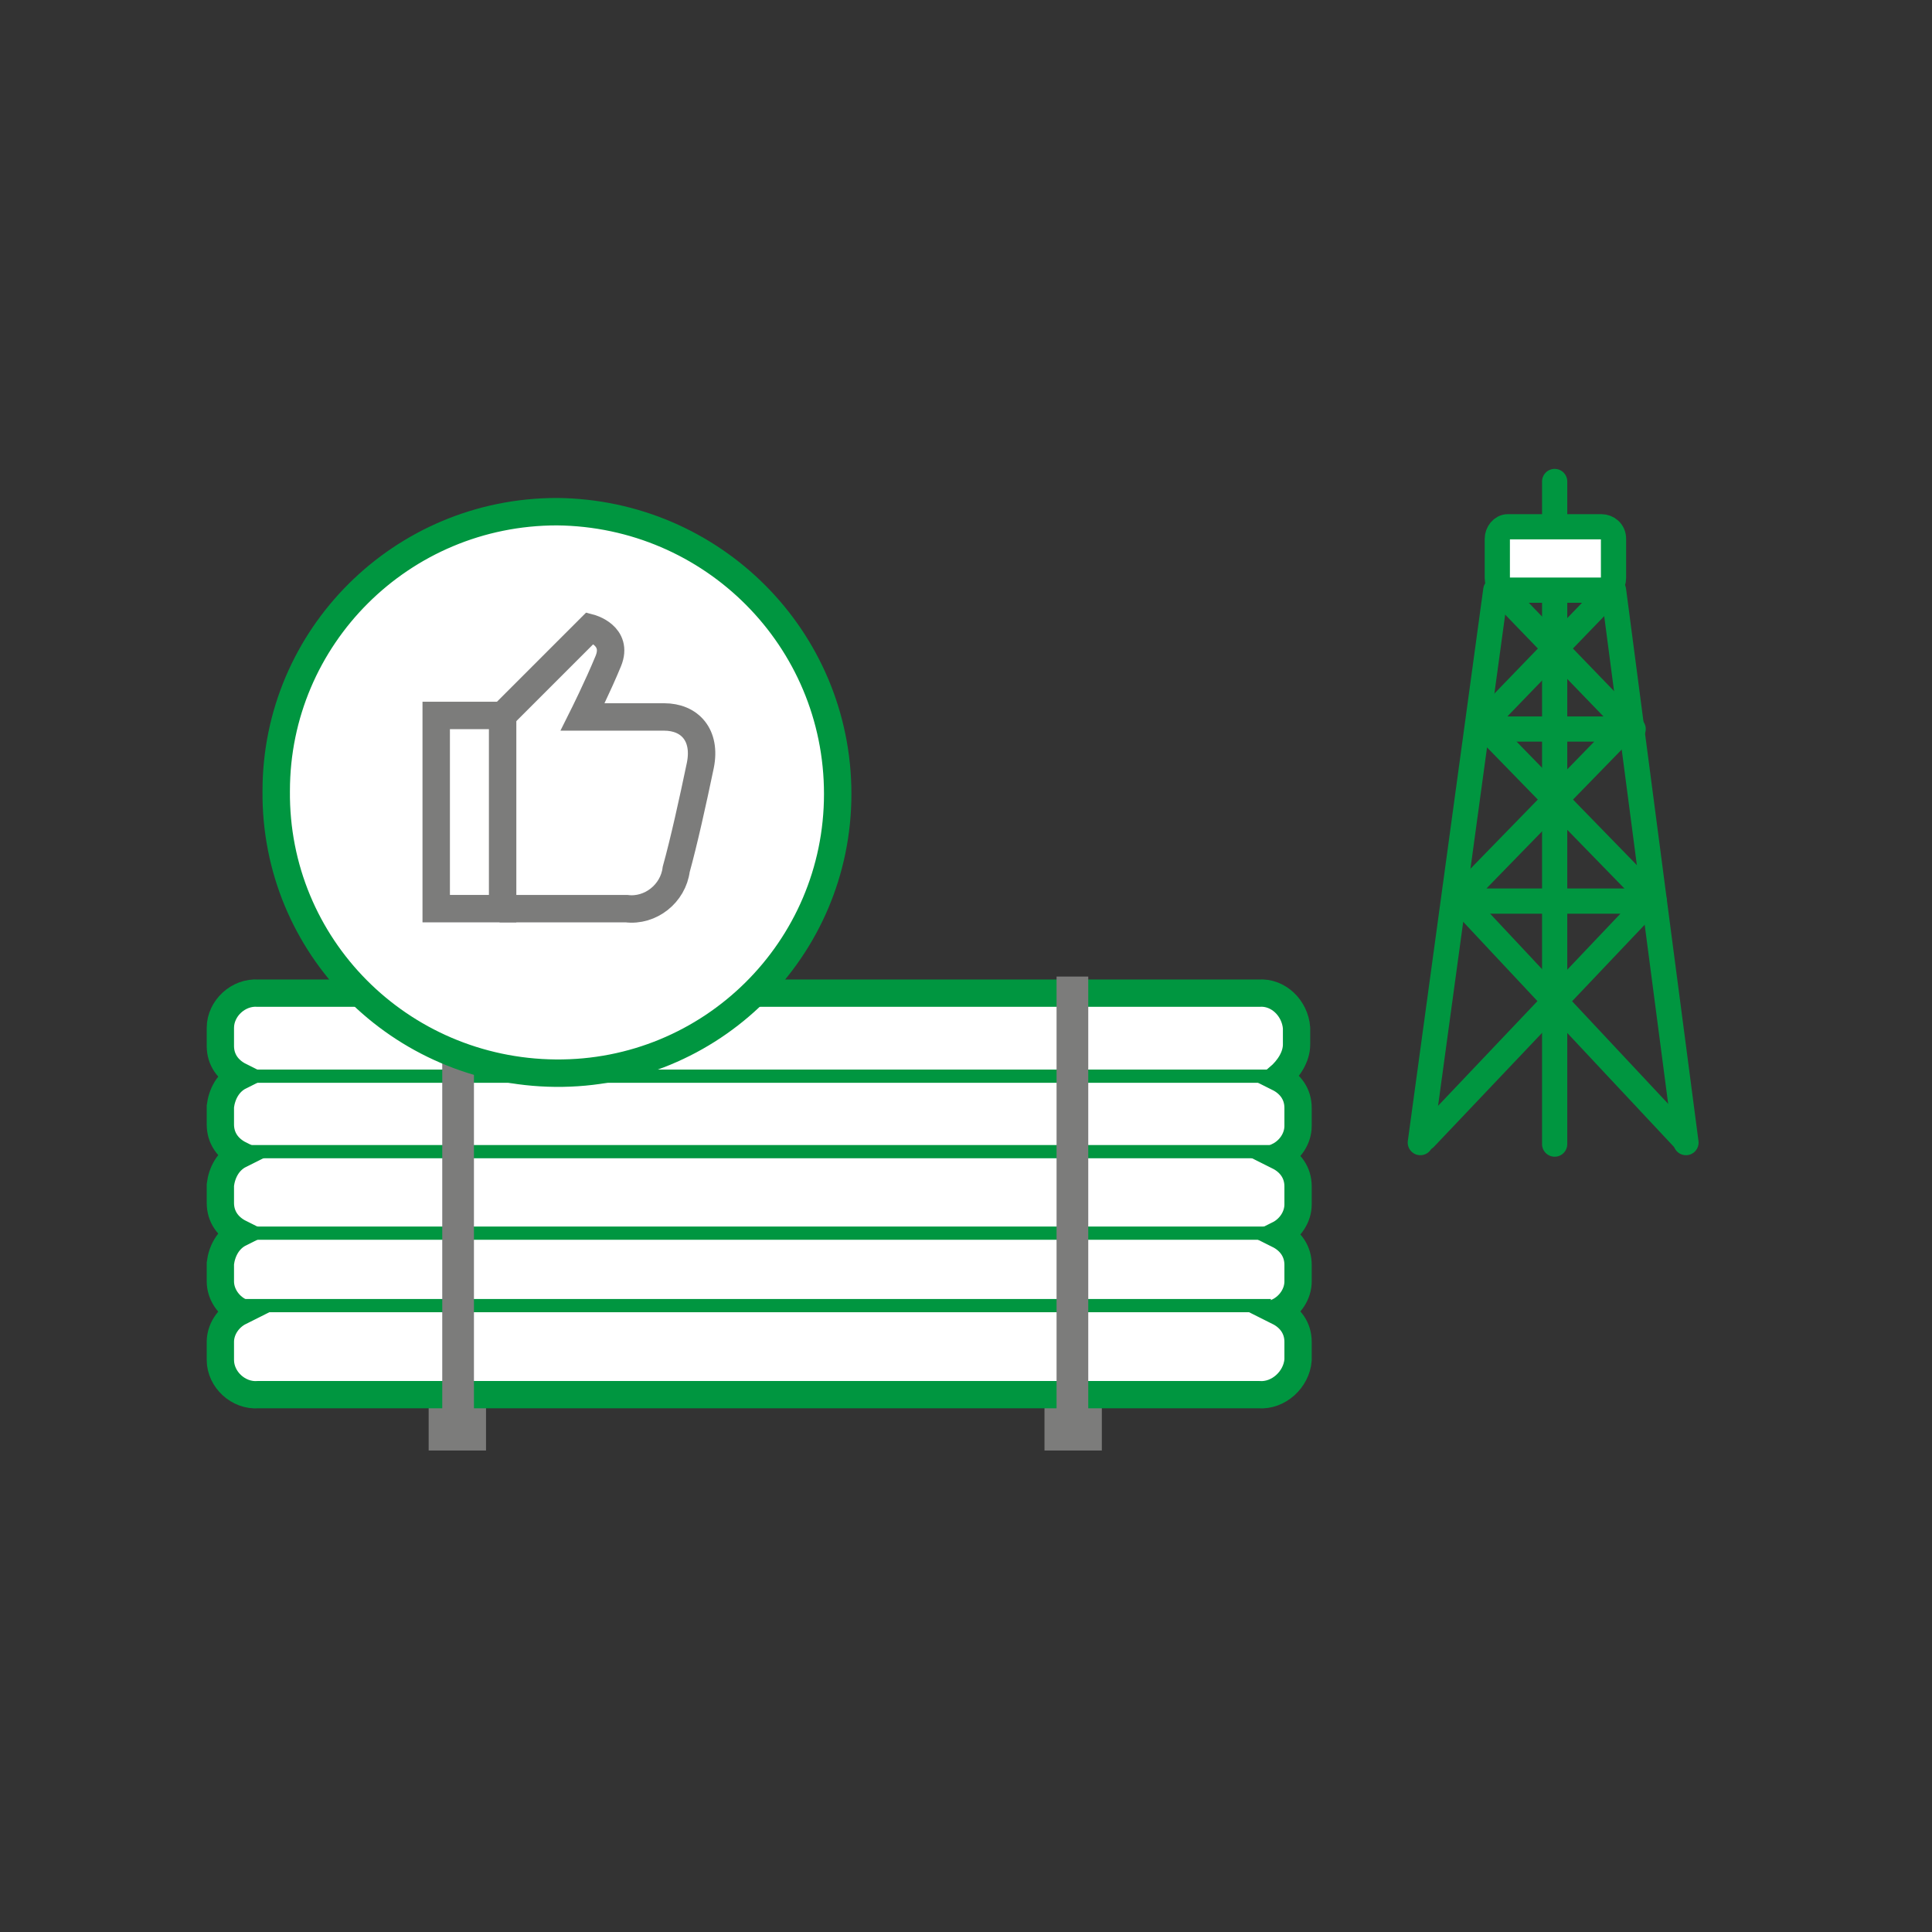 <?xml version="1.0" encoding="utf-8"?>
<!-- Generator: Adobe Illustrator 24.0.1, SVG Export Plug-In . SVG Version: 6.00 Build 0)  -->
<svg version="1.1" id="Capa_1" xmlns="http://www.w3.org/2000/svg" xmlns:xlink="http://www.w3.org/1999/xlink" x="0px" y="0px"
	 viewBox="0 0 128 128" style="enable-background:new 0 0 128 128;" xml:space="preserve">
<rect x="0" y="0" width="128" height="128" fill="#333333" stroke="none"/>
<style type="text/css">
	.st0{fill:none;stroke:#009640;stroke-width:1.671;stroke-linecap:round;stroke-linejoin:round;}
	.st1{fill:#FFFFFF;stroke:#009640;stroke-width:1.671;stroke-linecap:round;stroke-linejoin:round;}
	.st2{fill:#7C7C7B;}
	.st3{fill:#FFFFFF;stroke:#009640;stroke-width:1.809;stroke-miterlimit:10;}
	.st4{fill:none;stroke:#009640;stroke-width:0.876;stroke-miterlimit:10;}
	.st5{fill:#FFFFFF;stroke:#009640;stroke-width:1.817;stroke-miterlimit:10;}
	.st6{fill:none;stroke:#7C7C7B;stroke-width:1.817;stroke-miterlimit:10;}
</style>
<title>iconos_128x128_para_APP</title>
<line class="st0" x1="103" y1="31.9" x2="103" y2="75.8"/>
<path class="st1" d="M106.9,38.3c0,0.4-0.3,0.8-0.8,0.8h-6.2c-0.4,0-0.7-0.4-0.7-0.8v-2.6c0-0.4,0.3-0.8,0.7-0.8c0,0,0,0,0,0h6.2
	c0.4,0,0.8,0.3,0.8,0.8c0,0,0,0,0,0V38.3z"/>
<polyline class="st0" points="106.3,39.6 97.9,48.3 107.6,48.3 96.5,59.7 109.3,59.7 94.4,75.4 "/>
<line class="st0" x1="96.8" y1="59.7" x2="111.5" y2="75.4"/>
<line class="st0" x1="98.5" y1="48.3" x2="109.6" y2="59.7"/>
<line class="st0" x1="99.8" y1="39.6" x2="108.2" y2="48.3"/>
<line class="st0" x1="106.9" y1="39.1" x2="111.7" y2="75.7"/>
<line class="st0" x1="99.1" y1="39.1" x2="94.1" y2="75.7"/>
<rect x="28.4" y="92.3" class="st2" width="3.8" height="3.8"/>
<rect x="69.2" y="92.3" class="st2" width="3.8" height="3.8"/>
<path class="st3" d="M85.9,69.2v-1.1c-0.1-1.3-1.2-2.4-2.5-2.3c0,0,0,0,0,0H17.1c-1.3-0.1-2.5,1-2.5,2.3c0,0,0,0,0,0v1.2
	c0,0.9,0.5,1.6,1.3,2c-0.8,0.4-1.2,1.2-1.3,2v1.2c0,0.9,0.5,1.6,1.3,2c-0.8,0.4-1.2,1.2-1.3,2v1.2c0,0.9,0.5,1.6,1.3,2
	c-0.8,0.4-1.2,1.2-1.3,2v1.2c0,0.8,0.5,1.6,1.3,2c-0.8,0.4-1.3,1.2-1.3,2v1.2c0,1.3,1.2,2.4,2.5,2.3c0,0,0,0,0,0h66.3
	c1.3,0.1,2.5-1,2.6-2.3c0,0,0,0,0,0v-1.2c0-0.9-0.5-1.6-1.3-2c0.8-0.4,1.3-1.2,1.3-2v-1.1c0-0.9-0.5-1.6-1.3-2
	c0.8-0.4,1.3-1.2,1.3-2v-1.2c0-0.9-0.5-1.6-1.3-2c0.8-0.4,1.3-1.2,1.3-2v-1.2c0-0.9-0.5-1.6-1.3-2C85.4,70.8,85.9,70,85.9,69.2z"/>
<line class="st4" x1="15.8" y1="71.3" x2="84.2" y2="71.3"/>
<line class="st4" x1="15.8" y1="76.3" x2="84.2" y2="76.3"/>
<line class="st4" x1="15.4" y1="81.7" x2="83.8" y2="81.7"/>
<line class="st4" x1="15.8" y1="86.5" x2="84.2" y2="86.5"/>
<rect x="29.3" y="64.7" class="st2" width="2.1" height="29.5"/>
<rect x="70" y="64.7" class="st2" width="2.1" height="29.5"/>
<path class="st5" d="M55.5,52.6c0,10.3-8.4,18.6-18.7,18.5s-18.6-8.4-18.5-18.7c0-10.2,8.3-18.5,18.6-18.5
	C47.2,34,55.5,42.3,55.5,52.6C55.5,52.6,55.5,52.6,55.5,52.6z"/>
<rect x="28.9" y="47.4" class="st6" width="4.4" height="12.8"/>
<path class="st6" d="M33.3,47.4l5.8-5.8c0,0,1.9,0.5,1.2,2.2s-1.7,3.7-1.7,3.7H44c1.7,0,2.8,1.2,2.4,3.2c-0.5,2.4-1.1,5.1-1.6,6.9
	c-0.2,1.6-1.7,2.8-3.3,2.6h-8.4"/>
</svg>
